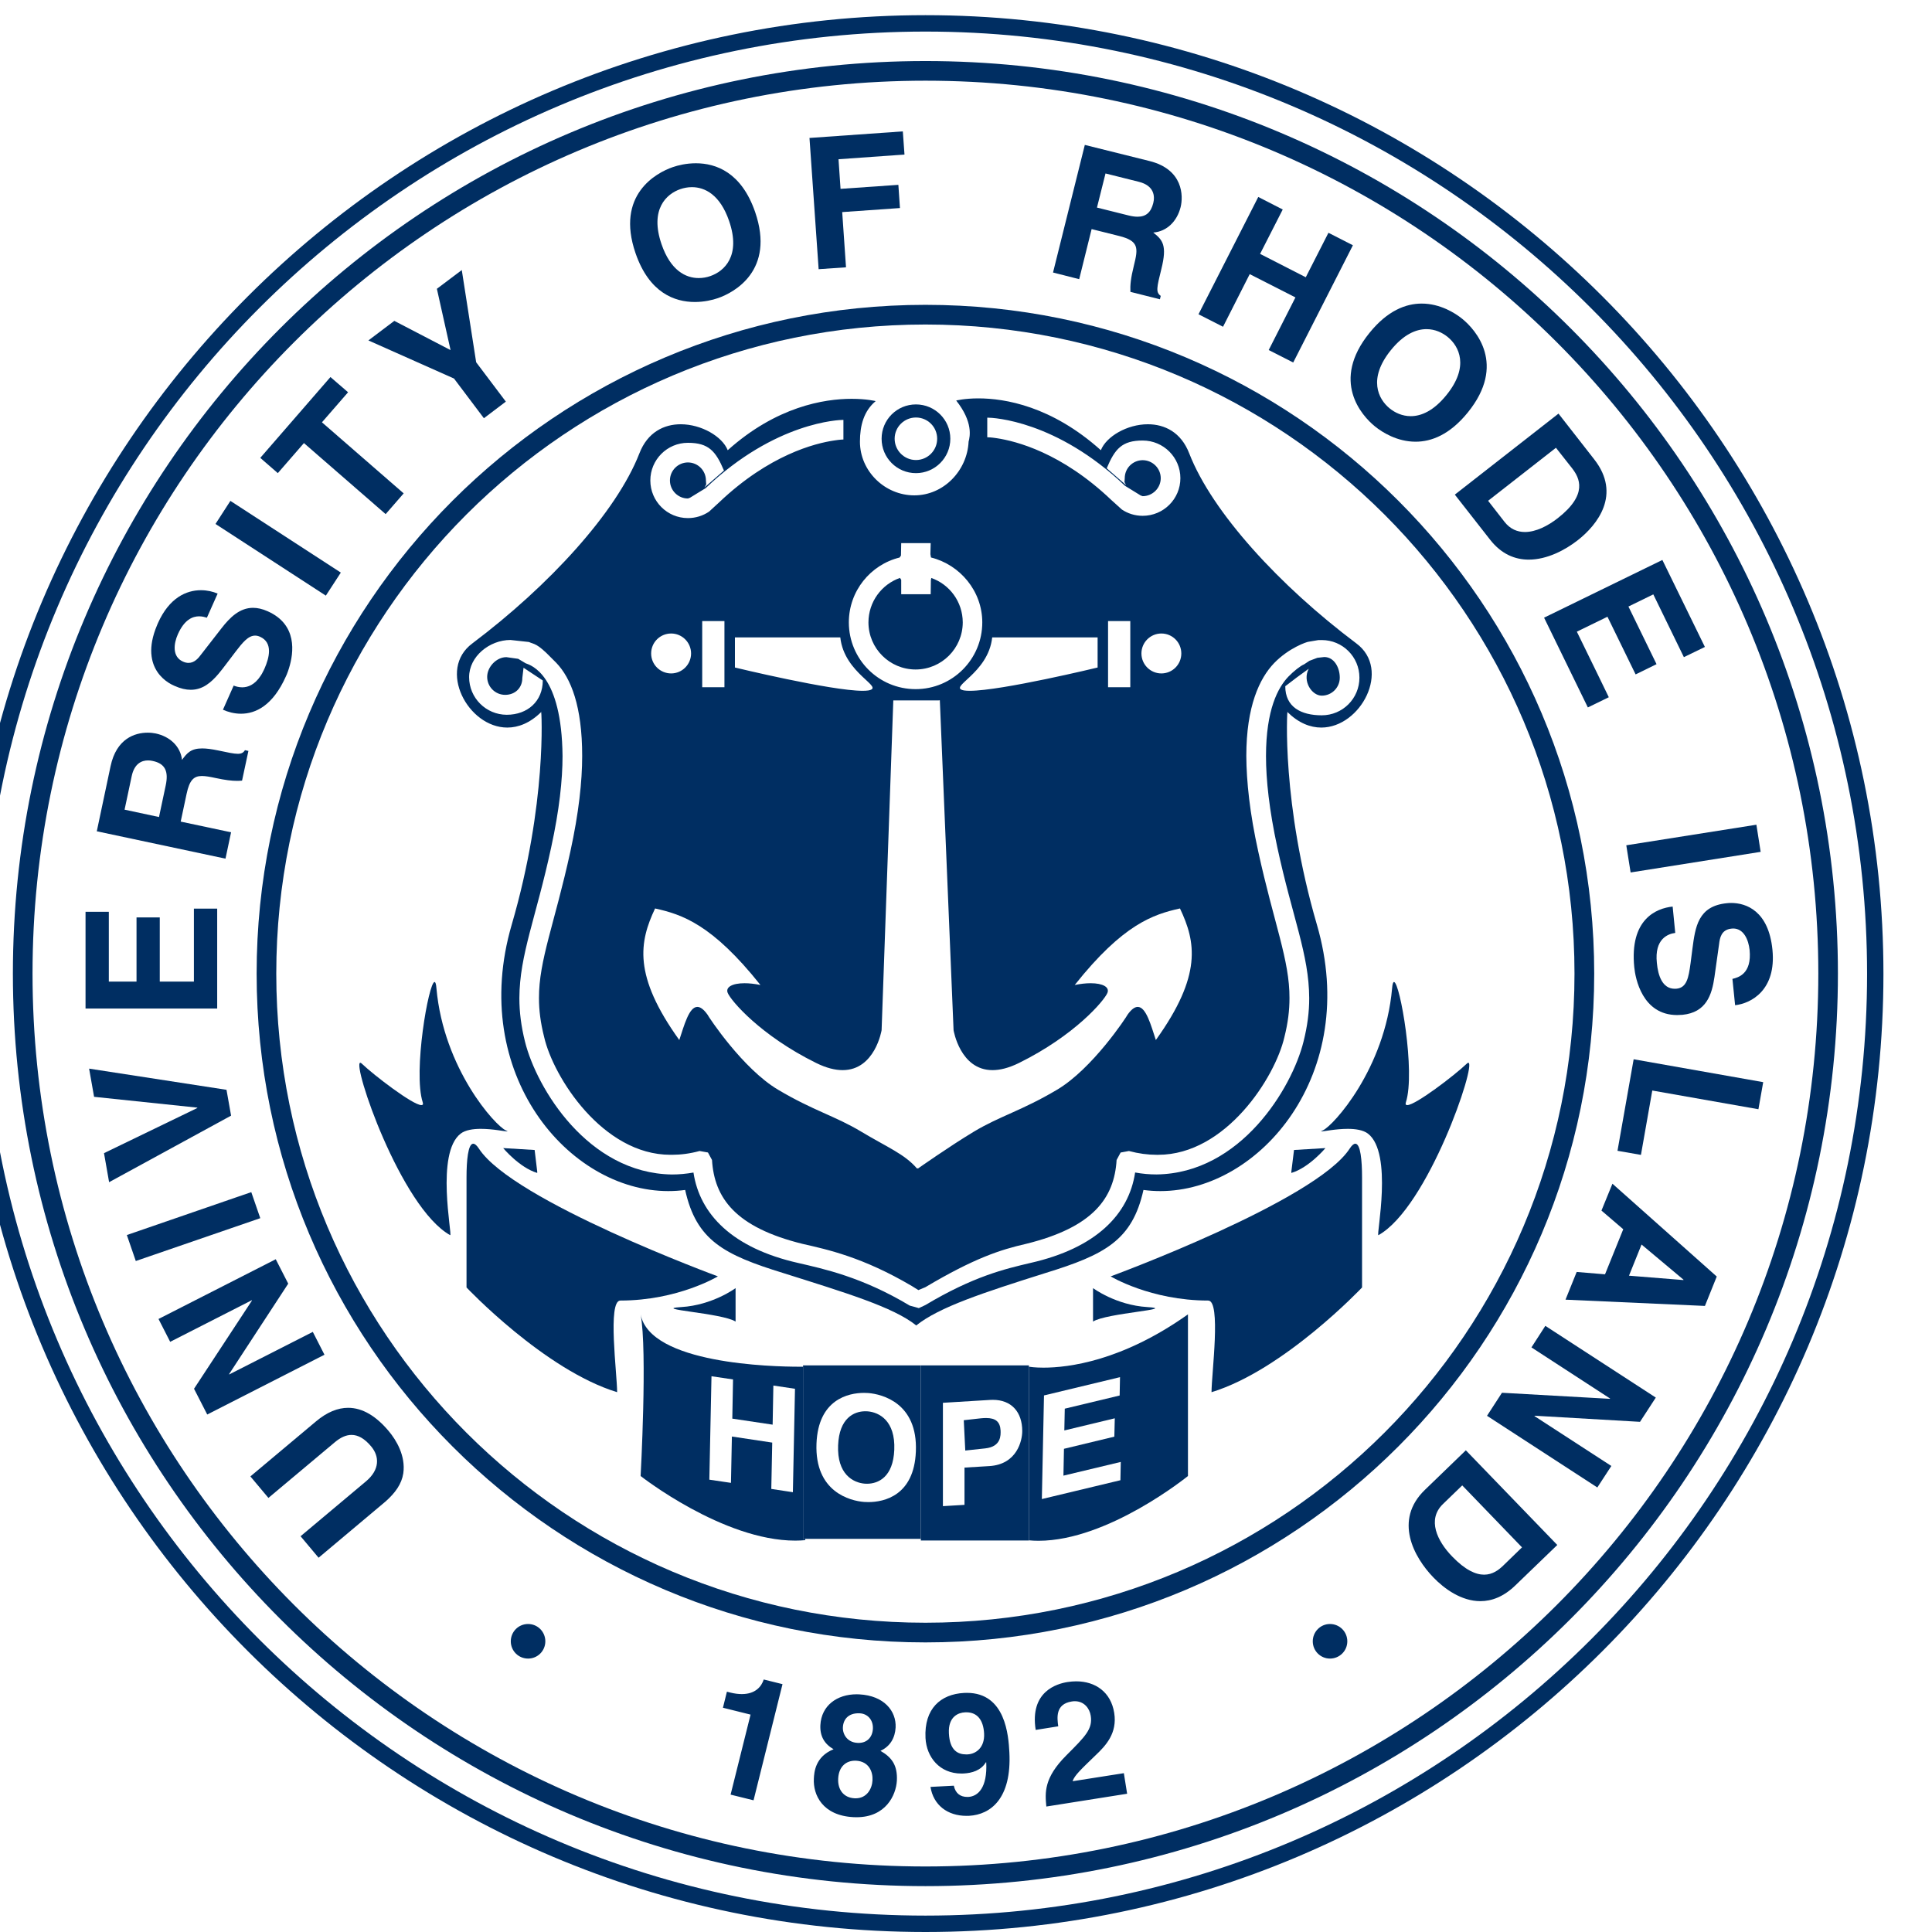 <?xml version="1.0" encoding="UTF-8" standalone="no"?>
<!-- Created with Inkscape (http://www.inkscape.org/) -->

<svg
   width="16.698mm"
   height="16.698mm"
   viewBox="0 0 16.698 16.698"
   version="1.1"
   id="svg1848"
   xmlns="http://www.w3.org/2000/svg"
   xmlns:svg="http://www.w3.org/2000/svg">
  <defs
     id="defs1845" />
  <g
     id="layer1"
     transform="translate(-81.577,-96.743)">
    <g
       id="g12"
       transform="matrix(0.035,0,0,-0.035,45.119,113.441)"
       style="fill:#002e62;fill-opacity:1">
      <path
         d="m 1270.19,0 c -130.62,0.012 -236.75,106.141 -236.76,236.59 0.01,130.441 106.14,236.738 236.76,236.75 130.43,-0.012 236.56,-106.309 236.56,-236.75 C 1506.75,106.141 1400.62,0.012 1270.19,0 m 0,469.289 c -64.19,0 -122.36,-26.117 -164.5,-68.269 -42.13,-42.149 -68.21,-100.329 -68.21,-164.43 0,-64.102 26.08,-122.231 68.21,-164.352 42.14,-42.109 100.31,-68.188 164.5,-68.188 64.1,0 122.23,26.078 164.33,68.188 42.12,42.121 68.19,100.25 68.19,164.352 0,64.101 -26.07,122.281 -68.19,164.43 -42.1,42.152 -100.23,68.269 -164.33,68.269"
         style="fill:#002e62;fill-opacity:1;fill-rule:nonzero;stroke:none"
         id="path14" />
      <path
         d="m 1270.19,11.328 c -124.46,0 -225.35,100.883 -225.35,225.344 0,124.449 100.89,225.34 225.35,225.34 124.43,0 225.32,-100.891 225.32,-225.34 0,-124.461 -100.89,-225.344 -225.32,-225.344 m 0,445.832 c -60.91,0 -116.01,-24.68 -155.92,-64.582 -39.9,-39.906 -64.58,-95.008 -64.58,-155.906 0,-60.902 24.68,-116 64.58,-155.91 39.91,-39.891 95.01,-64.582 155.92,-64.582 60.89,0 115.99,24.691 155.9,64.582 39.9,39.91 64.58,95.008 64.58,155.91 0,60.898 -24.68,116 -64.58,155.906 -39.91,39.902 -95.01,64.582 -155.9,64.582"
         style="fill:#002e62;fill-opacity:1;fill-rule:nonzero;stroke:none"
         id="path16" />
      <path
         d="m 1270.19,71.512 c -91.22,0 -165.16,73.949 -165.16,165.16 0,91.199 73.94,165.137 165.16,165.137 91.18,0 165.14,-73.938 165.14,-165.137 0,-91.211 -73.96,-165.16 -165.14,-165.16 m 0,325.437 c -44.29,0 -84.35,-17.929 -113.37,-46.929 -29,-29.02 -46.94,-69.079 -46.94,-113.348 0,-44.281 17.94,-84.352 46.94,-113.363 29.02,-29.008 69.08,-46.938 113.37,-46.938 44.25,0 84.32,17.93 113.35,46.938 29,29.011 46.92,69.082 46.92,113.363 0,44.269 -17.92,84.328 -46.92,113.348 -29.03,29 -69.1,46.929 -113.35,46.929"
         style="fill:#002e62;fill-opacity:1;fill-rule:nonzero;stroke:none"
         id="path18" />
      <path
         d="m 1072.98,172.109 v 0 l 27.12,9.352 h 0.01 l -27.13,-9.352"
         style="fill:#002e62;fill-opacity:1;fill-rule:nonzero;stroke:none"
         id="path20" />
      <path
         d="m 1092.83,127.789 -3.26,6.359 14.31,21.793 -0.04,0.071 -20.16,-10.274 -2.88,5.641 28.95,14.75 3.08,-6.027 -14.61,-22.352 0.03,-0.07 20.65,10.511 2.88,-5.64 -28.95,-14.762"
         style="fill:#002e62;fill-opacity:1;fill-rule:nonzero;stroke:none"
         id="path22" />
      <path
         d="m 1100.11,181.461 h -0.01 l 3.61,1.238 -3.6,-1.238"
         style="fill:#002e62;fill-opacity:1;fill-rule:nonzero;stroke:none"
         id="path24" />
      <path
         d="m 1088.77,306.75 c -1.2,0 -2.53,0.289 -4.05,0.98 1.51,-0.679 2.85,-0.98 4.04,-0.98 2.92,0 5.01,1.762 6.91,4.012 h 0.01 c -1.9,-2.25 -3.99,-4.012 -6.91,-4.012 m -4.05,0.98 c -0.45,0.192 -0.94,0.45 -1.43,0.758 0.49,-0.308 0.98,-0.566 1.43,-0.758"
         style="fill:#002e62;fill-opacity:1;fill-rule:nonzero;stroke:none"
         id="path26" />
      <path
         d="m 1106.02,310.211 c 0.12,0.168 0.23,0.359 0.35,0.559 v 0 c -0.11,-0.2 -0.23,-0.391 -0.35,-0.559 m 6.46,0.348 c 0.02,0.062 0.05,0.132 0.08,0.203 v 0 l -0.08,-0.203"
         style="fill:#002e62;fill-opacity:1;fill-rule:nonzero;stroke:none"
         id="path28" />
      <path
         d="m 1438.93,304.91 -2.85,5.86 h 0.01 l 2.84,-5.86"
         style="fill:#002e62;fill-opacity:1;fill-rule:nonzero;stroke:none"
         id="path30" />
      <path
         d="m 1112.56,310.77 v 0 c 0.15,0.378 0.31,0.808 0.46,1.308 -0.15,-0.5 -0.31,-0.937 -0.46,-1.308 m -6.19,0.011 v 0 l 0.58,1.149 c 0.63,1.422 1.13,2.98 1.13,4.371 0,-1.391 -0.5,-2.949 -1.13,-4.371 -0.18,-0.41 -0.38,-0.801 -0.58,-1.149 m -27.34,4.848 v 0 0 m -0.01,0.043 c -0.13,1.937 0.26,4.289 1.44,7.078 -1.18,-2.789 -1.57,-5.129 -1.44,-7.078 m 1.44,7.09 c 0.01,0.008 0.01,0.027 0.02,0.047 -0.01,-0.02 -0.01,-0.039 -0.02,-0.047 m 0.03,0.058 c 0.02,0.051 0.04,0.102 0.06,0.141 -0.02,-0.039 -0.04,-0.09 -0.06,-0.141 m 0.07,0.16 c 0,0.008 0.01,0.032 0.01,0.04 0,-0.008 -0.01,-0.032 -0.01,-0.04 m 0.03,0.071 c 0,0.008 0,0.019 0.01,0.027 -0.01,-0.008 -0.01,-0.019 -0.01,-0.027 m 0.03,0.07 c 0,0 0,0.008 0.01,0.02 -0.01,-0.012 -0.01,-0.02 -0.01,-0.02"
         style="fill:#002e62;fill-opacity:1;fill-rule:nonzero;stroke:none"
         id="path32" />
      <path
         d="m 1446.01,310.77 v 0 l 4.71,2.308 -4.71,-2.308 m -9.92,0 h -0.01 l -5.04,10.332 5.05,-10.332"
         style="fill:#002e62;fill-opacity:1;fill-rule:nonzero;stroke:none"
         id="path34" />
      <path
         d="m 1243.81,410.609 -2.26,32.411 23.05,1.621 0.41,-5.719 -16.29,-1.16 0.5,-7.313 14.28,0.992 0.39,-5.73 -14.26,-1 0.94,-13.633 -6.76,-0.469"
         style="fill:#002e62;fill-opacity:1;fill-rule:nonzero;stroke:none"
         id="path36" />
      <path
         d="m 1120.33,92.422 -4.45,5.309 16.16,13.559 c 3.47,2.91 3.31,6.199 1.27,8.621 -1.63,1.949 -3.24,2.84 -4.85,2.84 -1.37,0 -2.73,-0.641 -4.11,-1.801 l -16.41,-13.758 -4.45,5.309 16.19,13.578 c 2.73,2.301 5.39,3.363 7.95,3.363 3.57,0 6.93,-2.07 10,-5.73 1.92,-2.281 4.22,-6.152 3.62,-10.43 -0.4,-2.633 -1.97,-4.84 -4.42,-7 l -16.5,-13.859"
         style="fill:#002e62;fill-opacity:1;fill-rule:nonzero;stroke:none"
         id="path38" />
      <path
         d="m 1075.19,165.691 -2.21,6.418 27.13,9.352 3.6,1.238 2.22,-6.429 -30.74,-10.579"
         style="fill:#002e62;fill-opacity:1;fill-rule:nonzero;stroke:none"
         id="path40" />
      <path
         d="m 1068.6,185.16 -1.26,7.168 23.05,11.152 -0.03,0.09 -25.47,2.668 -1.23,6.961 33.93,-5.23 1.13,-6.379 -30.12,-16.43"
         style="fill:#002e62;fill-opacity:1;fill-rule:nonzero;stroke:none"
         id="path42" />
      <path
         d="m 1095.29,228.039 h -32.51 v 23.891 h 5.75 v -17.239 h 6.84 v 15.848 h 5.74 v -15.848 h 8.43 v 18.02 h 5.75 v -24.672"
         style="fill:#002e62;fill-opacity:1;fill-rule:nonzero;stroke:none"
         id="path44" />
      <path
         d="m 1097.34,265.051 -31.78,6.758 3.4,16.07 c 1.45,6.832 6.01,8.281 9.17,8.281 0.75,0 1.42,-0.082 1.95,-0.191 3.5,-0.739 6.14,-3.16 6.53,-6.528 1.24,1.731 2.25,2.829 4.97,2.829 1.03,0 2.31,-0.161 3.94,-0.5 2.41,-0.508 3.88,-0.829 4.86,-0.829 0.9,0 1.37,0.27 1.77,0.899 l 0.85,-0.192 -1.57,-7.328 c -0.4,-0.039 -0.8,-0.058 -1.24,-0.058 -1.3,0 -2.87,0.179 -5.32,0.707 -1.35,0.293 -2.45,0.492 -3.35,0.492 -2.01,0 -3.06,-1.012 -3.78,-4.391 l -1.46,-6.871 12.44,-2.64 -1.38,-6.508 m -19.13,24.258 c -1.56,0 -3.37,-0.778 -4.03,-3.879 l -1.76,-8.282 8.5,-1.82 1.66,7.813 c 0.73,3.449 -0.11,5.39 -3.24,6.039 -0.35,0.082 -0.73,0.129 -1.13,0.129"
         style="fill:#002e62;fill-opacity:1;fill-rule:nonzero;stroke:none"
         id="path46" />
      <path
         d="m 1101.18,300.84 c -1.72,0 -3.27,0.449 -4.47,0.988 l 2.65,5.961 c 0.54,-0.219 1.28,-0.43 2.11,-0.43 1.41,0 3.1,0.621 4.55,2.852 0.12,0.168 0.24,0.359 0.35,0.559 0,0.011 0,0.011 0,0.011 0.2,0.348 0.4,0.739 0.58,1.149 0.63,1.422 1.13,2.98 1.13,4.371 0,1.508 -0.58,2.82 -2.22,3.551 -0.42,0.187 -0.82,0.277 -1.21,0.277 -1.71,0 -3.11,-1.731 -4.86,-4.02 l -2.16,-2.847 c -0.65,-0.852 -1.29,-1.711 -1.96,-2.5 -1.9,-2.25 -3.99,-4.012 -6.91,-4.012 -1.19,0 -2.53,0.301 -4.04,0.98 v 0 0 c -0.45,0.192 -0.94,0.45 -1.43,0.758 -1.97,1.262 -4.01,3.512 -4.26,7.141 v 0 c 0,0.012 0,0.031 -0.01,0.043 -0.13,1.949 0.26,4.289 1.44,7.078 v 0.012 c 0.01,0.008 0.01,0.027 0.02,0.047 l 0.01,0.011 c 0.02,0.051 0.04,0.102 0.06,0.141 0,0.008 0,0.008 0.01,0.019 0,0.008 0.01,0.032 0.01,0.04 0.01,0.011 0.01,0.019 0.02,0.031 0,0.008 0,0.019 0.01,0.027 0,0.012 0.01,0.024 0.02,0.043 0,0 0,0.008 0.01,0.02 0.01,0.019 0.02,0.039 0.02,0.058 2.82,6.313 7.06,8.141 10.62,8.141 1.57,0 3.01,-0.352 4.13,-0.84 l -2.65,-5.949 c -0.46,0.14 -1.14,0.34 -1.92,0.34 -1.6,0 -3.64,-0.801 -5.25,-4.43 -1.05,-2.352 -1.43,-5.551 1.26,-6.75 0.5,-0.231 0.96,-0.32 1.38,-0.32 1.49,0 2.46,1.211 3.11,2.089 l 5,6.43 c 2.11,2.719 4.5,5.078 7.81,5.078 1.11,0 2.31,-0.258 3.64,-0.859 7.34,-3.27 6.44,-10.231 5.24,-14.051 -0.15,-0.5 -0.31,-0.93 -0.46,-1.308 0,0 0,0 0,-0.008 -0.03,-0.071 -0.06,-0.141 -0.08,-0.203 -0.07,-0.168 -0.14,-0.321 -0.2,-0.45 -3.25,-7.308 -7.53,-9.269 -11.1,-9.269"
         style="fill:#002e62;fill-opacity:1;fill-rule:nonzero;stroke:none"
         id="path48" />
      <path
         d="m 1122.12,330 -27.25,17.699 3.68,5.699 27.27,-17.707 -3.7,-5.691"
         style="fill:#002e62;fill-opacity:1;fill-rule:nonzero;stroke:none"
         id="path50" />
      <path
         d="m 1136.89,350.129 -20.18,17.543 -6.45,-7.422 -4.33,3.77 17.33,19.96 4.35,-3.761 -6.45,-7.418 20.18,-17.551 -4.45,-5.121"
         style="fill:#002e62;fill-opacity:1;fill-rule:nonzero;stroke:none"
         id="path52" />
      <path
         d="m 1161.15,373.809 -7.38,9.8 -21.14,9.411 6.4,4.832 13.89,-7.223 -3.38,15.141 6.15,4.628 3.55,-22.769 7.33,-9.719 -5.42,-4.101"
         style="fill:#002e62;fill-opacity:1;fill-rule:nonzero;stroke:none"
         id="path54" />
      <path
         d="m 1213.23,402.512 c -4.97,0 -11.26,2.25 -14.63,12.039 -4.97,14.437 5.13,19.871 9.2,21.269 1.3,0.45 3.35,0.95 5.7,0.95 4.96,0 11.25,-2.25 14.63,-12.04 4.96,-14.429 -5.14,-19.871 -9.2,-21.269 -1.3,-0.449 -3.35,-0.949 -5.7,-0.949 m -0.72,28.359 c -1.03,0 -2.01,-0.199 -2.86,-0.492 -3.45,-1.188 -7.59,-5.008 -4.63,-13.609 2.23,-6.5 5.98,-8.348 9.18,-8.348 1.03,0 2.01,0.187 2.86,0.488 3.46,1.192 7.61,5 4.64,13.61 -2.23,6.492 -5.98,8.351 -9.19,8.351"
         style="fill:#002e62;fill-opacity:1;fill-rule:nonzero;stroke:none"
         id="path56" />
      <path
         d="m 1328.08,403.18 -7.28,1.832 c -0.08,1.597 0.06,3.289 0.87,6.547 1.07,4.281 1.23,6.031 -3.64,7.25 l -6.81,1.703 -3.07,-12.364 -6.46,1.641 7.85,31.512 15.94,-3.973 c 8.39,-2.078 8.39,-8.668 7.72,-11.379 -0.87,-3.48 -3.37,-6.027 -6.76,-6.289 2.3,-1.808 3.48,-3.121 2,-9.012 -1.14,-4.597 -1.42,-5.757 -0.15,-6.628 l -0.21,-0.84 m -13.43,31.07 -2.11,-8.422 7.73,-1.93 c 0.86,-0.218 1.62,-0.328 2.3,-0.328 2.03,0 3.28,1.008 3.87,3.352 0.42,1.68 0.28,4.316 -3.59,5.277 l -8.2,2.051"
         style="fill:#002e62;fill-opacity:1;fill-rule:nonzero;stroke:none"
         id="path58" />
      <path
         d="m 1361,387.57 -6.05,3.078 6.6,12.993 -11.29,5.75 -6.59,-12.993 -6.06,3.082 14.76,28.969 6.04,-3.097 -5.59,-10.961 11.28,-5.77 5.6,10.981 6.04,-3.082 -14.74,-28.95"
         style="fill:#002e62;fill-opacity:1;fill-rule:nonzero;stroke:none"
         id="path60" />
      <path
         d="m 1391.22,368.012 c -4.53,0 -8.22,2.308 -10.01,3.758 -3.34,2.699 -10.96,11.261 -1.38,23.109 4.45,5.512 8.98,7.242 12.9,7.242 4.52,0 8.22,-2.312 10.01,-3.762 3.34,-2.711 10.97,-11.281 1.38,-23.121 -4.46,-5.5 -8.99,-7.226 -12.9,-7.226 m 2.69,27.797 c -2.59,0 -5.65,-1.297 -8.79,-5.18 -5.71,-7.078 -3.13,-12.09 -0.29,-14.399 1.28,-1.039 3.08,-1.91 5.2,-1.91 2.59,0 5.65,1.309 8.8,5.2 5.73,7.05 3.14,12.07 0.3,14.371 -1.28,1.039 -3.09,1.918 -5.22,1.918"
         style="fill:#002e62;fill-opacity:1;fill-rule:nonzero;stroke:none"
         id="path62" />
      <path
         d="m 1419.17,338.891 c -3.37,0 -6.76,1.328 -9.58,4.961 l -8.68,11.089 25.6,20.008 8.83,-11.308 c 6.74,-8.629 0.79,-16.153 -4.08,-19.961 -3.12,-2.442 -7.6,-4.789 -12.09,-4.789 m 6.71,27.621 -16.75,-13.09 4.05,-5.203 c 1.4,-1.789 3.16,-2.508 5.04,-2.508 2.69,0 5.63,1.48 8.1,3.41 7.57,5.91 5.34,9.981 3.59,12.277 l -4.03,5.114"
         style="fill:#002e62;fill-opacity:1;fill-rule:nonzero;stroke:none"
         id="path64" />
      <path
         d="m 1433.76,302.391 -10.81,22.168 29.21,14.25 10.5,-21.481 -5.19,-2.519 -7.55,15.5 -6.14,-3 6.94,-14.231 -4.71,-2.308 -0.46,-0.219 -6.95,14.238 -7.56,-3.687 5.04,-10.332 2.85,-5.86 -5.17,-2.519"
         style="fill:#002e62;fill-opacity:1;fill-rule:nonzero;stroke:none"
         id="path66" />
      <path
         d="m 1444.32,261.641 -1.07,6.711 32.13,5.078 1.05,-6.7 -32.11,-5.089"
         style="fill:#002e62;fill-opacity:1;fill-rule:nonzero;stroke:none"
         id="path68" />
      <path
         d="m 1455.82,226.43 c -8.64,0 -10.33,9.09 -10.6,11.808 -1.18,11.864 5.45,14.571 9.48,14.981 l 0.64,-6.508 c -1.8,-0.223 -5.17,-1.473 -4.54,-7.402 0.28,-3.071 1.34,-6.387 4.41,-6.387 0.15,0 0.3,0 0.46,0.019 2.54,0.25 2.97,2.758 3.45,6.278 l 0.46,3.57 c 0.71,5.371 1.36,10.563 8.51,11.262 0.33,0.039 0.69,0.058 1.06,0.058 3.72,0 9.23,-1.961 10.19,-11.539 1,-9.949 -5.25,-13.281 -9.22,-13.711 l -0.66,6.5 c 1.42,0.34 4.82,1.219 4.24,7.153 -0.27,2.457 -1.41,5.289 -4.07,5.289 -0.13,0 -0.27,-0.012 -0.41,-0.031 -2.55,-0.25 -2.88,-2.379 -3.05,-3.782 l -1.14,-8.109 c -0.65,-4.539 -2.07,-8.801 -7.9,-9.391 -0.45,-0.039 -0.89,-0.058 -1.31,-0.058"
         style="fill:#002e62;fill-opacity:1;fill-rule:nonzero;stroke:none"
         id="path70" />
      <path
         d="m 1446.87,191.898 -5.79,1.012 3.99,22.602 31.99,-5.653 -1.18,-6.687 -26.21,4.617 -2.8,-15.891"
         style="fill:#002e62;fill-opacity:1;fill-rule:nonzero;stroke:none"
         id="path72" />
      <path
         d="m 1462.67,154.602 -34.43,1.546 2.76,6.84 7,-0.578 4.5,11.129 -5.38,4.609 2.71,6.633 25.76,-22.922 -2.92,-7.257 m -15.65,15.16 -3.1,-7.692 13.43,-1.082 0.03,0.09 -10.36,8.684"
         style="fill:#002e62;fill-opacity:1;fill-rule:nonzero;stroke:none"
         id="path74" />
      <path
         d="m 1436.1,109.77 -27.24,17.699 3.69,5.691 26.65,-1.5 0.05,0.078 -19.42,12.621 3.43,5.321 27.28,-17.711 -3.9,-5.989 -26.01,1.508 -0.05,-0.09 18.98,-12.32 -3.46,-5.308"
         style="fill:#002e62;fill-opacity:1;fill-rule:nonzero;stroke:none"
         id="path76" />
      <path
         d="m 1407.22,81.699 c -4.71,0 -8.92,3.07 -11.6,5.852 -4.85,5.019 -9.83,14.16 -2.11,21.621 l 10.12,9.777 22.58,-23.379 -10.34,-9.969 c -2.92,-2.832 -5.87,-3.902 -8.65,-3.902 m -4.48,28.582 -4.75,-4.59 c -3.98,-3.832 -1.45,-9.132 2.26,-12.96 3.27,-3.391 5.85,-4.492 7.89,-4.492 2.11,0 3.63,1.191 4.7,2.223 l 4.66,4.52 -14.76,15.3"
         style="fill:#002e62;fill-opacity:1;fill-rule:nonzero;stroke:none"
         id="path78" />
      <path
         d="M 1311.57,150.391 V 159 c 0,0 5.64,-4.211 13.41,-4.68 7.76,-0.5 -10.19,-1.468 -13.41,-3.582 0,-0.238 0,-0.347 0,-0.347"
         style="fill:#002e62;fill-opacity:1;fill-rule:nonzero;stroke:none"
         id="path80" />
      <path
         d="m 1340.83,133.301 c 0,4.508 2.42,22.629 -0.83,22.629 -14.21,0 -24.08,5.968 -24.08,5.968 0,0 50.61,18.602 59.01,31.532 0.56,0.859 1.02,1.23 1.41,1.23 1.28,0 1.66,-4.129 1.66,-8.34 0,-4.519 0,-27.16 0,-27.16 0,0 -19.24,-20.379 -37.17,-25.859"
         style="fill:#002e62;fill-opacity:1;fill-rule:nonzero;stroke:none"
         id="path82" />
      <path
         d="m 1360.54,187.441 c 0,0.118 0,0.231 0,0.321 v 0 c 0,0.636 0,0.847 0,0.847 v -0.847 l 0.66,5.347 7.76,0.469 c 0,0 -4.05,-4.848 -8.42,-6.137"
         style="fill:#002e62;fill-opacity:1;fill-rule:nonzero;stroke:none"
         id="path84" />
      <path
         d="m 1382.03,172.078 c -0.55,0 3.68,20.25 -2.57,25.07 -1.18,0.903 -3.08,1.18 -4.99,1.18 -1.47,0 -2.94,-0.156 -4.12,-0.316 -1.19,-0.16 -2.08,-0.321 -2.36,-0.321 -0.19,0 -0.12,0.071 0.32,0.258 2.57,1.129 15.36,15.199 17.11,35.082 0.09,1.078 0.25,1.559 0.47,1.559 1.47,0 5.34,-22.219 2.94,-29.692 -0.16,-0.5 -0.03,-0.707 0.33,-0.707 2.06,0 11.68,7.348 14.71,10.239 0.15,0.148 0.27,0.218 0.37,0.218 2.13,0 -9.95,-35.738 -22.19,-42.57 -0.01,0 -0.01,0 -0.02,0"
         style="fill:#002e62;fill-opacity:1;fill-rule:nonzero;stroke:none"
         id="path86" />
      <path
         d="m 1223.3,150.391 c 0,0 0,0.129 0,0.347 v 0 c 0,-0.238 0,-0.347 0,-0.347 m 0,0.347 c -3.24,2.114 -21.17,3.082 -13.41,3.582 7.75,0.469 13.41,4.68 13.41,4.68 0,0 0,-6.629 0,-8.262"
         style="fill:#002e62;fill-opacity:1;fill-rule:nonzero;stroke:none"
         id="path88" />
      <path
         d="m 1194.05,133.301 c -17.95,5.48 -37.19,25.859 -37.19,25.859 0,0 0,22.641 0,27.16 0,4.211 0.38,8.34 1.66,8.34 0.38,0 0.85,-0.371 1.41,-1.23 8.41,-12.93 59,-31.532 59,-31.532 0,0 -9.86,-5.968 -24.08,-5.968 -3.22,0 -0.8,-18.121 -0.8,-22.629"
         style="fill:#002e62;fill-opacity:1;fill-rule:nonzero;stroke:none"
         id="path90" />
      <path
         d="m 1174.32,187.441 c -4.37,1.289 -8.41,6.137 -8.41,6.137 l 7.77,-0.469 0.64,-5.347 c 0,-0.09 0,-0.203 0,-0.321 m 0,0.321 v 0 c 0,0.636 0,0.847 0,0.847 v -0.847"
         style="fill:#002e62;fill-opacity:1;fill-rule:nonzero;stroke:none"
         id="path92" />
      <path
         d="m 1152.83,172.078 h -0.01 c -12.24,6.832 -24.32,42.57 -22.19,42.57 0.1,0 0.22,-0.07 0.37,-0.218 3.02,-2.891 12.65,-10.25 14.71,-10.239 0.36,0 0.49,0.207 0.33,0.707 -2.41,7.473 1.47,29.692 2.93,29.692 0.21,0 0.38,-0.481 0.46,-1.559 1.78,-19.883 14.54,-33.953 17.14,-35.082 0.43,-0.187 0.5,-0.258 0.31,-0.258 -0.29,0 -1.18,0.161 -2.37,0.321 -1.18,0.16 -2.66,0.316 -4.12,0.316 -1.92,0 -3.81,-0.277 -4.98,-1.18 -6.25,-4.82 -2.02,-25.07 -2.58,-25.07"
         style="fill:#002e62;fill-opacity:1;fill-rule:nonzero;stroke:none"
         id="path94" />
      <path
         d="m 1267.84,360.25 c -4.7,0 -8.48,3.801 -8.48,8.5 0,4.68 3.78,8.469 8.48,8.469 4.68,0 8.49,-3.789 8.49,-8.469 0,-4.699 -3.81,-8.5 -8.49,-8.5 m 0,13.738 c -2.89,0 -5.26,-2.34 -5.26,-5.238 0,-2.91 2.37,-5.262 5.26,-5.262 2.89,0 5.24,2.352 5.24,5.262 0,2.898 -2.35,5.238 -5.24,5.238"
         style="fill:#002e62;fill-opacity:1;fill-rule:nonzero;stroke:none"
         id="path96" />
      <path
         d="m 1370.08,67.519 c -2.34,0 -4.25,1.902 -4.25,4.262 0,2.367 1.91,4.277 4.25,4.277 2.37,0 4.28,-1.91 4.28,-4.277 0,-2.359 -1.91,-4.262 -4.28,-4.262"
         style="fill:#002e62;fill-opacity:1;fill-rule:nonzero;stroke:none"
         id="path98" />
      <path
         d="m 1172.06,67.519 c -2.37,0 -4.27,1.902 -4.27,4.262 0,2.367 1.9,4.277 4.27,4.277 2.36,0 4.26,-1.91 4.26,-4.277 0,-2.359 -1.9,-4.262 -4.26,-4.262"
         style="fill:#002e62;fill-opacity:1;fill-rule:nonzero;stroke:none"
         id="path100" />
      <path
         d="m 1238.04,96.648 c -17.89,0 -38.19,15.954 -38.19,15.954 0,0 1.7,30.957 0,39.918 2.33,-12.25 32.58,-12.93 39.26,-12.93 0.35,0 0.63,0 0.85,0 V 97.078 h 0.55 c 0,-0.109 0,-0.219 0,-0.316 -0.82,-0.07 -1.64,-0.113 -2.47,-0.113 m -15.65,25.704 9.96,-1.5 -0.23,-11.442 5.33,-0.808 0.52,25.539 -5.34,0.8 -0.18,-9.66 -9.96,1.489 0.18,9.679 -5.32,0.789 -0.53,-25.539 5.34,-0.789 0.23,11.442"
         style="fill:#002e62;fill-opacity:1;fill-rule:nonzero;stroke:none"
         id="path102" />
      <path
         d="m 1255.74,110.691 c -0.18,0 -0.37,0.008 -0.55,0.02 -2.88,0.238 -6.86,2.34 -6.57,9.488 0.27,6.68 3.9,8.391 6.73,8.391 0.19,0 0.39,-0.012 0.57,-0.02 2.87,-0.242 6.86,-2.34 6.57,-9.488 -0.27,-6.703 -3.92,-8.391 -6.75,-8.391"
         style="fill:#002e62;fill-opacity:1;fill-rule:nonzero;stroke:none"
         id="path104" />
      <path
         d="m 1280.02,118.891 -0.37,7.488 4.23,0.473 c 0.46,0.046 0.89,0.07 1.27,0.07 2.4,0 3.48,-0.953 3.59,-3.094 0.03,-1.129 0.18,-3.976 -3.79,-4.406 l -4.93,-0.531"
         style="fill:#002e62;fill-opacity:1;fill-rule:nonzero;stroke:none"
         id="path106" />
      <path
         d="m 1298.12,96.609 c -0.81,0 -1.6,0.031 -2.39,0.109 V 139.59 c 0.23,-0.031 1.49,-0.231 3.61,-0.231 6.12,0 19.4,1.61 35.67,13.161 0,-10.661 0,-39.918 0,-39.918 0,0 -19.66,-15.993 -36.89,-15.993 m 20.11,40.403 -18.77,-4.512 -0.53,-25.59 19.4,4.649 0.09,4.519 -14.16,-3.387 0.13,6.629 12.44,3 0.11,4.532 -12.46,-3 0.11,5.378 13.55,3.25 0.09,4.532"
         style="fill:#002e62;fill-opacity:1;fill-rule:nonzero;stroke:none"
         id="path108" />
      <path
         d="m 1269.05,97.078 h -29.09 v 42.844 h 29.9 -0.81 V 97.078 m -14.02,36.051 c -3.89,0 -11.32,-1.617 -11.75,-12.508 -0.47,-11.98 8.35,-14.152 11.73,-14.422 0.32,-0.019 0.68,-0.039 1.07,-0.039 3.9,0 11.31,1.61 11.74,12.5 0.49,11.988 -8.36,14.149 -11.73,14.43 -0.31,0.019 -0.67,0.039 -1.06,0.039"
         style="fill:#002e62;fill-opacity:1;fill-rule:nonzero;stroke:none"
         id="path110" />
      <path
         d="m 1295.73,96.68 h -26.68 v 43.242 h 26.68 V 139.59 96.719 96.68 m -8.89,34.73 c -0.22,0 -0.44,-0.012 -0.67,-0.019 l -11.67,-0.711 v -25.52 l 5.33,0.32 v 9.2 l 6.13,0.371 c 6.86,0.418 8.13,6.32 8.13,8.64 0,4.778 -2.72,7.719 -7.25,7.719"
         style="fill:#002e62;fill-opacity:1;fill-rule:nonzero;stroke:none"
         id="path112" />
      <path
         d="m 1253.16,28.34 c -0.25,0 -0.51,0.012 -0.77,0.02 -7.61,0.402 -9.98,5.492 -9.76,9.52 0.08,1.5 0.29,5.402 4.87,7.25 -2.26,1.293 -3.4,3.231 -3.26,5.961 0.25,4.82 4.1,7.609 8.95,7.609 0.22,0 0.44,-0.008 0.66,-0.019 6.12,-0.32 9.16,-4.121 8.97,-8.18 -0.15,-2.539 -1.3,-4.641 -3.74,-5.769 2.75,-1.57 4.24,-3.52 4.05,-7.352 -0.21,-3.609 -2.74,-9.039 -9.97,-9.039 m -0.39,13.961 c -2.03,0 -3.96,-1.301 -4.13,-4.371 -0.16,-2.82 1.37,-4.769 4.03,-4.91 0.09,-0.008 0.18,-0.008 0.26,-0.008 2.86,0 4.09,2.469 4.18,4.449 0.12,2.059 -0.84,4.668 -4.08,4.84 -0.09,0 -0.17,0 -0.26,0 m 0.88,11.711 c -2.4,0 -3.74,-1.391 -3.85,-3.453 -0.09,-1.75 1.1,-3.731 3.6,-3.859 0.1,-0.008 0.19,-0.008 0.27,-0.008 2.13,0 3.42,1.438 3.54,3.481 0.11,2.238 -1.36,3.738 -3.22,3.828 -0.12,0.012 -0.23,0.012 -0.34,0.012 m 26.68,-25.332 c -4.71,0 -8.19,2.672 -8.9,7.148 l 5.77,0.301 v -0.027 c 0.42,-1.93 1.66,-2.75 3.33,-2.75 0.07,0 0.15,0 0.23,0 2.43,0.137 4.73,2.309 4.44,8.5 l -0.08,0.07 c -1.24,-2.07 -3.49,-2.672 -5.5,-2.781 -0.19,-0.012 -0.39,-0.012 -0.58,-0.012 -5.31,0 -8.59,3.992 -8.84,8.77 -0.36,7.242 3.74,10.832 9.51,11.133 0.25,0.019 0.48,0.019 0.71,0.019 9.56,0 10.27,-10.59 10.49,-14.652 0.6,-11.43 -4.62,-15.418 -9.94,-15.707 -0.22,-0.012 -0.43,-0.012 -0.64,-0.012 m -0.05,25.57 c -0.11,0 -0.23,0 -0.35,-0.012 -1.51,-0.066 -4.18,-0.969 -3.95,-5.199 0.21,-4.199 2.2,-5.188 4.28,-5.188 0.12,0 0.25,0 0.37,0.008 2.05,0.121 4.22,1.68 4.04,5.172 -0.18,3.238 -1.63,5.219 -4.39,5.219 m 19.76,-23.27 c -0.33,3.441 -0.64,7.059 4.96,12.66 4.65,4.66 6.53,6.481 6,9.77 -0.26,1.75 -1.59,3.578 -3.93,3.578 -0.24,0 -0.49,-0.019 -0.76,-0.066 -4.03,-0.633 -3.63,-3.981 -3.33,-6.133 l -5.57,-0.891 c -1.51,9.512 5.29,11.43 7.89,11.832 0.72,0.109 1.43,0.168 2.12,0.168 4.69,0 8.56,-2.617 9.38,-7.789 0.8,-5.02 -2.07,-8.078 -4.59,-10.461 -3.44,-3.34 -5.23,-4.957 -5.69,-6.418 l 12.66,1.988 0.81,-5.078 -19.95,-3.16 m -72.3,1.539 -5.67,1.402 4.93,19.758 -6.82,1.699 0.98,3.961 0.82,-0.211 c 1.08,-0.27 2.03,-0.379 2.87,-0.379 3.38,0 4.87,1.91 5.4,3.602 l 4.64,-1.152 -7.15,-28.68"
         style="fill:#002e62;fill-opacity:1;fill-rule:nonzero;stroke:none"
         id="path114" />
      <path
         d="m 1267.91,149.781 c -5.64,4.539 -17.46,8.078 -32.81,12.93 -14.7,4.527 -21.5,8.078 -24.25,20.527 -1.38,-0.187 -2.78,-0.277 -4.18,-0.277 -24.61,0 -49.36,29.027 -38.66,65.75 8.78,30.098 7.36,52.859 7.27,52.859 0,0 0,-0.101 0.01,-0.32 -2.75,-2.711 -5.64,-3.828 -8.36,-3.828 -9.75,0 -17.33,14.359 -8.61,20.797 18.91,14.23 35.55,32.351 41.22,46.89 2.02,5.262 6.1,7.211 10.21,7.211 5.1,0 10.27,-3.011 11.61,-6.41 12.04,10.789 23.81,12.692 30.61,12.692 3.7,0 5.93,-0.563 5.93,-0.563 -2.91,-2.43 -3.89,-5.988 -3.89,-10.019 0,-7.282 6.15,-13.258 13.42,-13.258 7.28,0 13.08,6.136 13.41,13.258 0.34,1.289 1.14,4.839 -3.06,10.16 0,0 2.04,0.531 5.47,0.531 6.52,0 18.08,-1.891 30.25,-12.801 1.34,3.399 6.5,6.41 11.61,6.41 4.12,0 8.2,-1.949 10.22,-7.211 5.66,-14.539 22.29,-32.66 41.24,-46.89 8.71,-6.438 1.11,-20.797 -8.64,-20.797 -2.72,0 -5.6,1.117 -8.35,3.828 0.01,0.219 0.01,0.32 0.01,0.32 -0.09,0 -1.51,-22.761 7.27,-52.859 10.7,-36.711 -14.06,-65.75 -38.66,-65.75 -1.4,0 -2.79,0.09 -4.18,0.277 -2.77,-12.449 -9.54,-16 -24.25,-20.527 -15.37,-4.852 -26.19,-8.391 -31.86,-12.93 m -55.01,37.758 c 1.55,-10.32 9.64,-18.668 25.85,-22.328 6.33,-1.473 15.75,-3.449 27.56,-10.531 l 1.26,-0.34 0.98,-0.281 1.6,0.75 c 11.91,7.121 19.68,8.929 25.94,10.402 16.22,3.66 24.33,12.008 25.87,22.34 1.79,-0.332 3.57,-0.481 5.31,-0.481 20.74,0.27 33.41,21.301 36.27,32.782 0.97,3.847 1.42,7.359 1.41,10.75 -0.04,10.789 -4.12,19.859 -7.87,37.218 -2.01,9.301 -2.8,16.7 -2.8,22.571 0.01,11.48 2.97,16.929 5.52,19.597 1.29,1.34 2.99,2.684 3.88,3.043 l 1.33,0.879 1.96,0.738 1.7,0.192 c 2.46,0 3.83,-2.641 3.83,-5.09 0,-2.461 -1.99,-4.449 -4.45,-4.449 -2.44,0 -4.84,3.551 -3.22,6.64 l -2.96,-2.152 -2.83,-2.16 c 0,-5.129 3.88,-7.18 9.01,-7.18 5.15,0 9.3,4.141 9.3,9.301 0,5.121 -4.15,9.281 -9.3,9.281 l -0.86,-0.011 -2.43,-0.411 c -0.37,-0.019 -4.8,-1.48 -8.46,-5.257 -3.63,-3.774 -6.88,-10.692 -6.88,-22.961 0.04,-6.301 0.84,-14.039 2.95,-23.59 3.88,-17.77 7.76,-26.84 7.71,-36.199 0,-2.981 -0.36,-6.051 -1.25,-9.59 -2.27,-9.961 -14.48,-29.09 -31.18,-29.09 -0.13,0 -0.25,0 -0.38,0 -2.17,0 -4.45,0.297 -6.84,0.937 l -2.05,-0.379 -0.99,-1.839 c -0.57,-9.403 -5.78,-16.629 -22.39,-20.719 -6.24,-1.422 -12.73,-3.5 -24.85,-10.703 l -1.71,-0.707 -1.62,1.008 c -12.12,7.14 -20.81,9 -26.97,10.402 -16.58,4.09 -21.8,11.316 -22.37,20.719 l -1,1.847 -2.06,0.371 c -2.38,-0.648 -4.67,-0.937 -6.82,-0.937 -0.12,0 -0.25,0 -0.38,0 -16.72,0 -28.91,19.129 -31.19,29.078 -0.9,3.551 -1.28,6.621 -1.28,9.602 -0.04,9.367 3.87,18.437 7.75,36.199 2.08,9.551 2.92,17.289 2.92,23.597 0.01,12.262 -2.76,19.223 -6.39,23 l -1.21,1.211 c -3.65,3.782 -4.25,3.332 -5.56,3.942 l -4.55,0.5 c -5.15,0 -10.21,-4.051 -10.21,-9.172 0,-5.141 4.17,-9.289 9.3,-9.301 5.14,0.012 8.89,3.344 8.89,8.473 l -4.75,3.14 -0.3,-2.531 c 0,-2.449 -1.79,-4.16 -4.24,-4.16 -2.45,0 -4.44,1.988 -4.44,4.441 0,2.45 2.28,4.868 4.74,4.868 l 2.92,-0.411 1.83,-1.097 c 1.44,-0.52 8.92,-2.86 9.12,-22.903 0,-5.878 -0.78,-13.277 -2.81,-22.578 -3.73,-17.351 -7.8,-26.422 -7.85,-37.218 0,-3.403 0.43,-6.911 1.4,-10.782 2.86,-11.449 15.53,-32.48 36.29,-32.761 1.72,0 3.49,0.16 5.3,0.48 m 0.96,40.902 c 0.72,0 1.53,-0.55 2.49,-1.882 0.32,-0.637 8.73,-13.411 17.46,-18.579 8.72,-5.179 14.07,-6.468 20.53,-10.351 6.47,-3.879 10.67,-5.508 13.73,-9.059 h 0.33 c -0.05,-0.031 -0.08,-0.05 -0.08,-0.05 0.01,0 7.72,5.441 13.81,9.109 6.48,3.883 11.81,5.172 20.54,10.351 8.74,5.168 17.14,17.942 17.45,18.579 0.96,1.332 1.77,1.882 2.49,1.882 2.07,0 3.28,-4.582 4.47,-8.179 11.49,16 9.87,24.238 5.96,32.488 -6.6,-1.461 -14.05,-3.879 -25.99,-18.898 1.46,0.296 2.78,0.437 3.92,0.437 3.03,0 4.73,-0.969 4.15,-2.391 -0.8,-1.937 -8.07,-10.5 -21.82,-17.296 -2.56,-1.262 -4.72,-1.774 -6.55,-1.774 -8.01,-0.008 -9.62,9.863 -9.62,9.863 l -3.39,81.469 -0.31,-0.031 h -11.18 l -2.89,-81.438 c 0,0 -1.61,-9.863 -9.63,-9.863 -1.83,0 -4,0.512 -6.55,1.774 -13.74,6.796 -21.02,15.359 -21.82,17.296 -0.59,1.422 1.13,2.391 4.16,2.391 1.14,0 2.46,-0.141 3.92,-0.437 -11.95,15.019 -19.4,17.437 -26.02,18.898 -3.88,-8.25 -5.51,-16.488 5.98,-32.488 1.2,3.597 2.4,8.179 4.46,8.179 m 72.81,91.239 c -0.98,-9.051 -11.16,-12.301 -6.96,-13.09 0.39,-0.059 0.87,-0.09 1.44,-0.09 7.8,0 31.55,5.75 31.55,5.75 v 7.43 h -26.03 m -63.53,0 v -7.43 c 0,0 23.72,-5.75 31.54,-5.75 0.57,0 1.05,0.031 1.44,0.09 4.2,0.789 -5.98,4.039 -6.96,13.09 h -26.02 m 41.06,23.281 -0.06,-3.063 -0.34,-0.488 c -7.19,-1.769 -12.53,-8.262 -12.53,-16.019 0,-9.102 7.37,-16.481 16.49,-16.481 9.09,0 16.46,7.379 16.46,16.481 0,7.738 -5.5,14.25 -12.67,16.031 l -0.14,0.816 0.07,2.723 h -7.28 m 51.08,-19.25 v -16.332 h 5.49 v 16.332 h -5.49 m -100.22,0 v -16.332 h 5.49 v 16.332 h -5.49 m 113.38,-3.063 c -2.71,0 -4.92,-2.207 -4.92,-4.929 0,-2.719 2.21,-4.93 4.92,-4.93 2.74,0 4.93,2.211 4.93,4.93 0,2.722 -2.19,4.929 -4.93,4.929 m -121.05,0 c -2.74,0 -4.94,-2.207 -4.94,-4.929 0,-2.719 2.2,-4.93 4.94,-4.93 2.71,0 4.92,2.211 4.92,4.93 0,2.722 -2.21,4.929 -4.92,4.929 m 4.14,47.09 c -5.12,0 -9.28,-4.168 -9.28,-9.297 0,-5.14 4.16,-9.293 9.28,-9.293 1.93,0 3.72,0.582 5.2,1.582 l 0.05,0.04 2.48,2.281 c 12.35,11.738 23.64,14.558 28.36,15.258 1.47,0.23 2.2,0.242 2.3,0.242 h 0.01 v 4.847 c -0.01,0 -0.02,0 -0.03,0 -0.88,0 -16.74,-0.41 -33.98,-16.847 l -3.88,-2.379 -0.51,-0.184 c -2.44,0 -4.44,2 -4.44,4.453 0,2.457 2,4.438 4.44,4.45 2.46,-0.012 4.44,-1.993 4.45,-4.45 0,-1.23 0.31,-0.543 -0.35,-1.75 l 0.5,0.457 4.3,3.743 c -2.03,4.789 -3.77,6.847 -8.9,6.847 m 73.97,1.364 c 0.17,0 0.9,-0.012 2.26,-0.223 4.73,-0.707 16.01,-3.527 28.34,-15.277 l 2.49,-2.25 0.06,-0.063 c 1.47,-1 3.25,-1.578 5.18,-1.578 5.14,0 9.31,4.16 9.31,9.289 0,5.129 -4.17,9.301 -9.31,9.301 -5.13,0 -6.86,-2.063 -8.88,-6.852 l 4.29,-3.738 0.5,-0.449 c -0.64,1.199 -0.34,0.508 -0.34,1.738 0,2.469 1.97,4.43 4.43,4.449 2.44,-0.019 4.45,-1.98 4.46,-4.449 -0.01,-2.461 -2.02,-4.43 -4.46,-4.441 l -0.49,0.171 -3.88,2.391 c -16.96,16.16 -32.58,16.828 -33.92,16.828 -0.05,0 -0.07,0 -0.09,0 v -4.847 c 0,0 0.02,0 0.05,0 m -17.74,-57.34 c -6.43,0.008 -11.64,5.207 -11.65,11.629 0.01,5.089 3.25,9.39 7.78,10.988 l 0.31,-0.469 v -3.558 h 7.28 l 0.05,3.507 0.1,0.5 c 4.53,-1.589 7.75,-5.879 7.77,-10.968 -0.02,-6.422 -5.22,-11.621 -11.64,-11.629"
         style="fill:#002e62;fill-opacity:1;fill-rule:nonzero;stroke:none"
         id="path116" />
      <g
         id="g146"
         style="fill:#002e62;fill-opacity:1" />
    </g>
  </g>
</svg>
